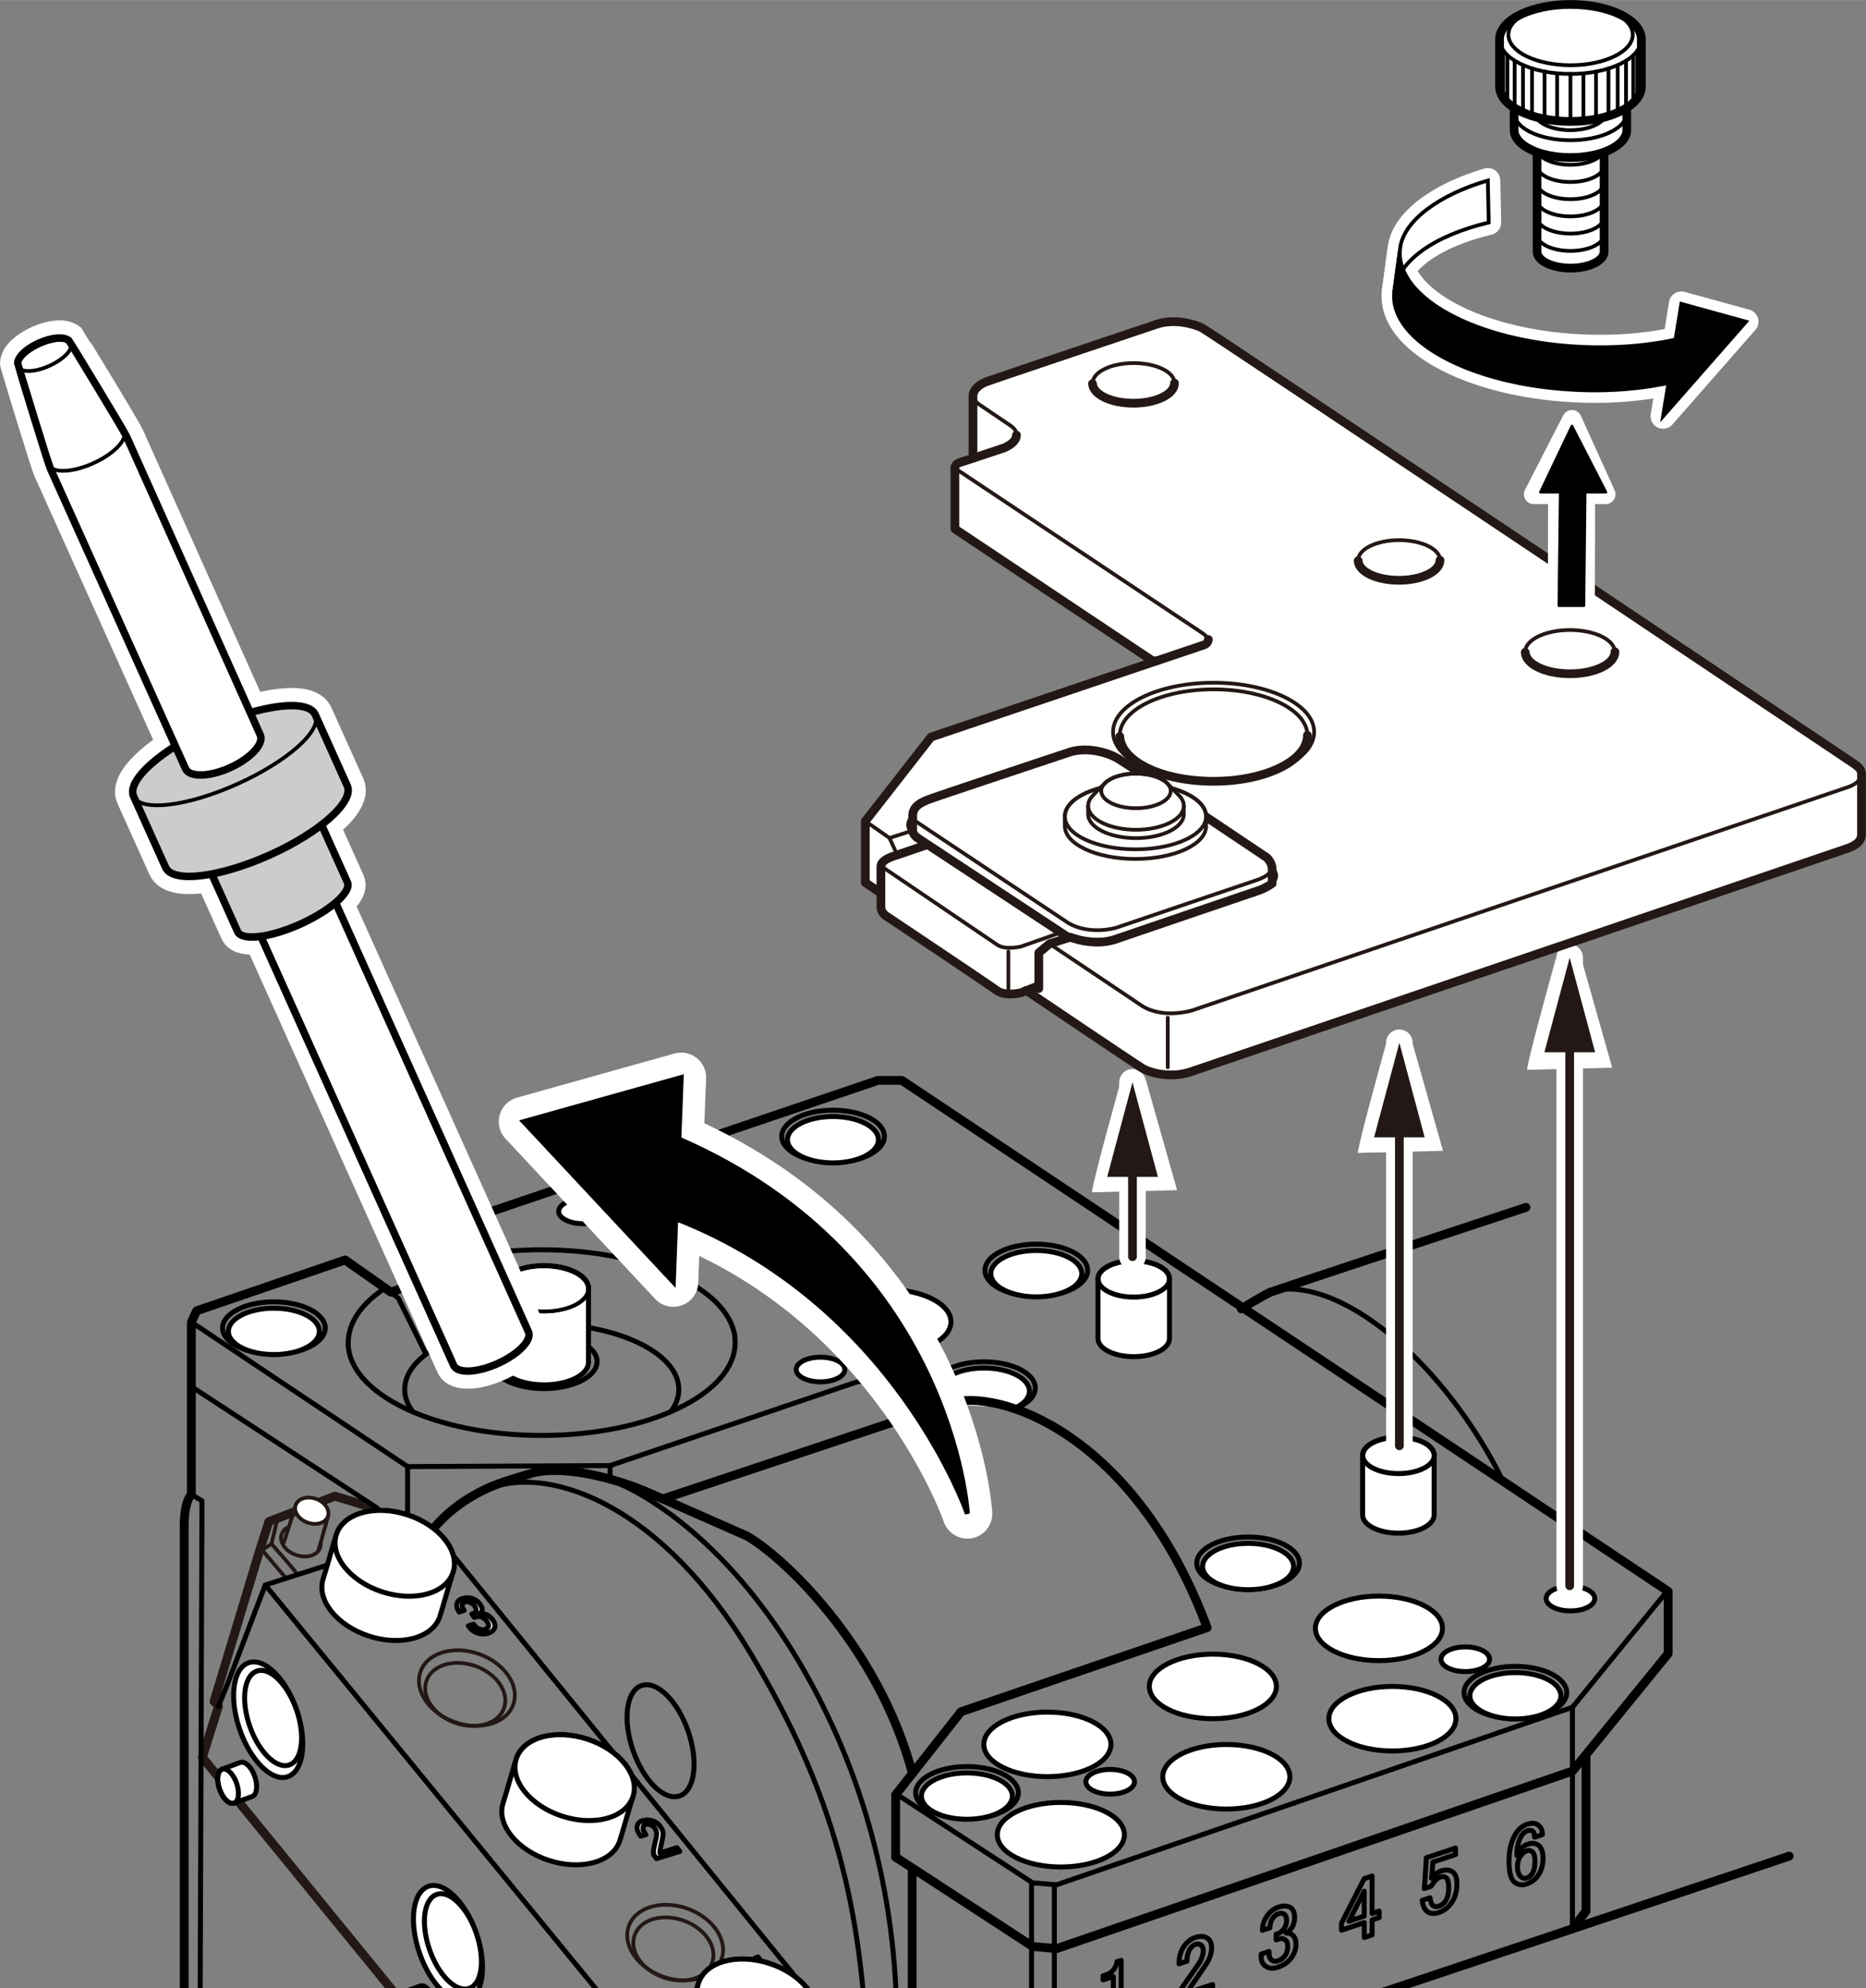 <?xml version="1.0" encoding="UTF-8"?><svg xmlns="http://www.w3.org/2000/svg" width="52.83mm" height="56.28mm" xmlns:xlink="http://www.w3.org/1999/xlink" viewBox="0 0 149.76 159.53"><rect x="0" y="0" width="149.76" height="159.53" fill="#808080" stroke="none"/><defs><clipPath id="clippath"><rect x="11.43" y="82.79" width="132.84" height="76.74" style="fill:none;"/></clipPath></defs><g id="_レイヤー_1"><g style="clip-path:url(#clippath);"><ellipse cx="37.34" cy="135.97" rx="2.42" ry="3.3" transform="translate(-103.31 125.97) rotate(-70.58)" style="fill:none; stroke:#231815; stroke-linecap:round; stroke-linejoin:round; stroke-width:.3px;"/><ellipse cx="37.47" cy="135.46" rx="2.9" ry="3.95" transform="translate(-102.74 125.75) rotate(-70.58)" style="fill:none; stroke:#231815; stroke-linecap:round; stroke-linejoin:round; stroke-width:.3px;"/><path d="M25.75,123.89c0,.1-.02.2-.05.29-.22.63-1.09.89-1.95.59s-1.37-1.05-1.14-1.68c.08-.22.24-.4.45-.52" style="fill:none; stroke:#231815; stroke-linecap:round; stroke-linejoin:round; stroke-width:.3px;"/><line x1="26.33" y1="121.69" x2="25.56" y2="124.38" style="fill:none; stroke:#231815; stroke-linecap:round; stroke-linejoin:round; stroke-width:.3px;"/><line x1="23.74" y1="120.78" x2="22.78" y2="123.78" style="fill:none; stroke:#231815; stroke-linecap:round; stroke-linejoin:round; stroke-width:.3px;"/><path d="M23.84,126.31c-.1-.23-2.05-2.43-2.05-2.43l.43-1.82,1.12-.43" style="fill:none; stroke:#231815; stroke-linecap:round; stroke-linejoin:round; stroke-width:.3px;"/><polyline points="21.8 123.88 21.03 124.37 22.93 126.6" style="fill:none; stroke:#231815; stroke-linecap:round; stroke-linejoin:round; stroke-width:.3px;"/><polyline points="29.68 120.91 26.88 120.05 21.58 122.09 20.82 124.47 17.18 136.52 17.46 136.8 17.53 136.92 16.24 141.01 50.85 183.43 51.79 184.12 54.59 182.59 56.2 184.43 59.06 185.12 64.45 182.97 65.14 180.84" style="fill:none; stroke:#231815; stroke-linecap:round; stroke-linejoin:round; stroke-width:.71px;"/><ellipse cx="54.05" cy="156.4" rx="2.42" ry="3.3" transform="translate(-111.43 155.36) rotate(-70.58)" style="fill:none; stroke:#231815; stroke-linecap:round; stroke-linejoin:round; stroke-width:.3px;"/><ellipse cx="54.18" cy="155.89" rx="2.9" ry="3.95" transform="translate(-110.85 155.14) rotate(-70.58)" style="fill:none; stroke:#231815; stroke-linecap:round; stroke-linejoin:round; stroke-width:.3px;"/><path d="M90.24,147.22c0,1.43-2.28,2.59-5.1,2.59s-5.1-1.16-5.1-2.59,2.28-2.59,5.1-2.59,5.1,1.16,5.1,2.59Z" style="fill:#fff; stroke:#000; stroke-linecap:round; stroke-linejoin:round; stroke-width:.4px;"/><path d="M47.92,109.25c0,1.2-1.91,2.17-4.26,2.17s-4.26-.97-4.26-2.17,1.91-2.17,4.26-2.17,4.26.97,4.26,2.17Z" style="fill:none; stroke:#000; stroke-linecap:round; stroke-linejoin:round; stroke-width:.4px;"/><path d="M33.13,113.28c-.42-.56-.65-1.16-.65-1.79,0-2.92,4.93-5.28,11-5.28s11,2.36,11,5.28c0,.62-.22,1.22-.64,1.77" style="fill:none; stroke:#000; stroke-linecap:round; stroke-linejoin:round; stroke-width:.4px;"/><polyline points="29.48 124.56 21.29 127.18 18.2 135.27 17.53 136.92" style="fill:none; stroke:#000; stroke-linecap:round; stroke-linejoin:round; stroke-width:.4px;"/><path d="M38.24,155.14c.87,2.52.55,4.92-.71,5.36s-2.99-1.26-3.86-3.78c-.87-2.52-.55-4.92.71-5.36,1.26-.44,2.99,1.26,3.86,3.78Z" style="fill:#fff; stroke:#000; stroke-linecap:round; stroke-linejoin:round; stroke-width:.4px;"/><path d="M38.23,155.14c.72,2.08.46,4.06-.58,4.41-1.04.36-2.46-1.04-3.18-3.12-.72-2.08-.46-4.06.58-4.42,1.04-.36,2.46,1.04,3.18,3.12Z" style="fill:#fff; stroke:#000; stroke-linecap:round; stroke-linejoin:round; stroke-width:.4px;"/><path d="M55.23,138.92c.84,2.45.54,4.77-.69,5.19s-2.9-1.22-3.74-3.67c-.84-2.45-.54-4.77.69-5.19,1.22-.42,2.9,1.22,3.74,3.67Z" style="fill:none; stroke:#000; stroke-linecap:round; stroke-linejoin:round; stroke-width:.4px;"/><path d="M23.81,137.2c.87,2.52.55,4.92-.71,5.36-1.26.44-2.99-1.26-3.86-3.78-.87-2.52-.55-4.92.71-5.36,1.26-.44,2.99,1.26,3.86,3.78Z" style="fill:#fff; stroke:#000; stroke-linecap:round; stroke-linejoin:round; stroke-width:.4px;"/><path d="M23.8,137.2c.72,2.08.46,4.06-.58,4.42s-2.46-1.04-3.18-3.12c-.72-2.08-.46-4.06.58-4.41,1.04-.36,2.46,1.04,3.18,3.12Z" style="fill:#fff; stroke:#000; stroke-linecap:round; stroke-linejoin:round; stroke-width:.4px;"/><path d="M53.02,120.2c2.5,1.1,6.9,3.04,6.9,3.04,2.81,1.56,10.56,8.75,13.31,19.06" style="fill:none; stroke:#000; stroke-linecap:round; stroke-linejoin:round; stroke-width:.71px;"/><path d="M34.42,123.12c1.94-2.62,4.75-3.81,6.12-4.25,1.37-.44,2.25-.69,2.25-.69,2.87-.69,7.19.69,9.19,1.56.28.12.64.28,1.04.46" style="fill:none; stroke:#000; stroke-linecap:round; stroke-linejoin:round; stroke-width:.71px;"/><path d="M36.17,124.56l32.44,39.94,1,.31c-.5-11.44-2.44-20.62-9.44-32.25-7-11.62-15.75-14.94-20.75-13.19" style="fill:none; stroke:#000; stroke-linecap:round; stroke-linejoin:round; stroke-width:.4px;"/><polyline points="21.29 127.18 56.04 169.62 69.6 164.81" style="fill:none; stroke:#000; stroke-linecap:round; stroke-linejoin:round; stroke-width:.4px;"/><path d="M36.86,129.35c-.18-.24-.24-.48-.18-.69.06-.19.2-.32.43-.39.27-.08.53-.08.8,0,.24.08.44.23.6.44.16.21.22.39.17.54-.03.1-.09.17-.18.21.15,0,.29.01.43.06.24.08.44.23.6.44.17.23.23.45.17.65-.06.2-.24.35-.55.45-.26.08-.53.07-.81-.02-.28-.1-.5-.24-.65-.45l-.1-.13.42-.13.08.11c.1.14.25.24.43.3.14.05.27.05.39.01.16-.05.25-.13.29-.25.03-.12-.02-.26-.15-.44-.11-.15-.25-.25-.41-.31-.16-.05-.3-.06-.42-.02l-.15.05-.2-.27.11-.03c.11-.03.18-.11.22-.23.03-.12,0-.25-.13-.41-.1-.14-.24-.23-.4-.29-.12-.04-.24-.04-.36,0-.11.03-.18.1-.21.2-.03.12.01.27.15.47l-.4.13Z" style="fill:#fff; stroke:#000; stroke-linecap:round; stroke-linejoin:round; stroke-width:.4px;"/><path d="M51.42,147.32c-.25-.33-.34-.61-.27-.84.06-.19.19-.32.41-.38.27-.08.53-.08.8,0,.26.09.47.23.62.44.19.26.27.51.23.76-.04.23-.08.47-.14.69-.03.13-.05.25-.08.38-.02.11-.03.22-.03.32l1.37-.43.23.3-1.87.58-.2-.27c-.06-.11-.06-.3-.02-.54.09-.38.16-.7.21-.95.06-.26.02-.49-.14-.7-.1-.13-.22-.22-.39-.27-.12-.04-.24-.04-.35,0-.1.03-.16.09-.18.18-.05.16.03.37.22.62l-.42.13Z" style="fill:#fff; stroke:#000; stroke-linecap:round; stroke-linejoin:round; stroke-width:.4px;"/><path d="M60.62,157.1l.22-.07,2.06,2.76-.42.13-1.59-2.12-.55.17-.14-.19.17-.05c.17-.05.27-.14.31-.25.04-.13.02-.26-.06-.38Z" style="fill:#fff; stroke:#000; stroke-linecap:round; stroke-linejoin:round; stroke-width:.4px;"/><path d="M20.45,142.55c-.26-.76-.78-1.26-1.16-1.13-.23.08-1.22.46-1.46.54-.38.13-.47.85-.21,1.6.26.76.78,1.26,1.16,1.13.23-.08,1.22-.46,1.46-.54.38-.13.47-.85.21-1.6Z" style="fill:#fff; stroke:#000; stroke-linecap:round; stroke-linejoin:round; stroke-width:.4px;"/><path d="M18.99,143.09c.26.76.17,1.47-.21,1.6-.38.13-.9-.38-1.16-1.13-.26-.76-.17-1.47.21-1.6.38-.13.9.38,1.16,1.13Z" style="fill:none; stroke:#000; stroke-linecap:round; stroke-linejoin:round; stroke-width:.4px;"/><path d="M34.88,160.49c-.26-.76-.78-1.26-1.16-1.13-.23.08-1.22.46-1.46.54-.38.13-.47.85-.21,1.6.26.76.78,1.26,1.16,1.13.23-.08,1.22-.46,1.46-.54.38-.13.47-.85.21-1.6Z" style="fill:#fff; stroke:#000; stroke-linecap:round; stroke-linejoin:round; stroke-width:.4px;"/><path d="M32.69,121.54c-2.58-.84-5.13-.14-5.69,1.57-.22.68-.85,2.92-1.06,3.56-.56,1.71,1.09,3.77,3.67,4.61s5.13.14,5.69-1.57c.22-.68.85-2.92,1.06-3.56.56-1.71-1.09-3.77-3.67-4.61Z" style="fill:#fff; stroke:#000; stroke-linecap:round; stroke-linejoin:round; stroke-width:.4px;"/><path d="M36.36,126.16c-.56,1.71-3.1,2.41-5.69,1.57-2.58-.84-4.23-2.91-3.67-4.61.56-1.71,3.1-2.41,5.69-1.57,2.58.84,4.23,2.91,3.67,4.61Z" style="fill:#fff; stroke:#000; stroke-linecap:round; stroke-linejoin:round; stroke-width:.4px;"/><path d="M47.13,139.54c-2.58-.84-5.13-.14-5.69,1.57-.22.68-.85,2.92-1.06,3.56-.56,1.71,1.09,3.77,3.67,4.61,2.58.84,5.13.14,5.69-1.57.22-.68.85-2.92,1.06-3.56.56-1.71-1.09-3.77-3.67-4.61Z" style="fill:#fff; stroke:#000; stroke-linecap:round; stroke-linejoin:round; stroke-width:.4px;"/><path d="M50.8,144.16c-.56,1.71-3.1,2.41-5.69,1.57-2.58-.84-4.23-2.91-3.67-4.61.56-1.71,3.1-2.41,5.69-1.57,2.58.84,4.23,2.91,3.67,4.61Z" style="fill:#fff; stroke:#000; stroke-linecap:round; stroke-linejoin:round; stroke-width:.4px;"/><path d="M61.75,157.54c-2.58-.84-5.13-.14-5.69,1.57-.22.68-.85,2.92-1.06,3.56-.56,1.71,1.09,3.77,3.67,4.61,2.58.84,5.13.14,5.69-1.57.22-.68.85-2.92,1.06-3.56.56-1.71-1.09-3.77-3.67-4.61Z" style="fill:#fff; stroke:#000; stroke-linecap:round; stroke-linejoin:round; stroke-width:.4px;"/><path d="M65.42,162.16c-.56,1.71-3.1,2.41-5.69,1.57-2.58-.84-4.23-2.91-3.67-4.61.56-1.71,3.1-2.41,5.69-1.57,2.58.84,4.23,2.91,3.67,4.61Z" style="fill:#fff; stroke:#000; stroke-linecap:round; stroke-linejoin:round; stroke-width:.4px;"/><polyline points="71.87 143.91 82.87 151.08 84.79 151.24 126.2 136.99 133.87 127.58" style="fill:none; stroke:#000; stroke-linecap:round; stroke-linejoin:round; stroke-width:.4px;"/><polyline points="15.38 119.93 16.21 120.43 16.04 166.76" style="fill:none; stroke:#000; stroke-linecap:round; stroke-linejoin:round; stroke-width:.4px;"/><line x1="15.38" y1="111.27" x2="30.29" y2="121.02" style="fill:none; stroke:#000; stroke-linecap:round; stroke-linejoin:round; stroke-width:.4px;"/><path d="M15.38,106.1l17.33,11.58,16.25-.08,19.42-6.58c1.92-.67,3.42-.08,4,.17.58.25,2.75,1.67,2.75,1.67" style="fill:none; stroke:#000; stroke-linecap:round; stroke-linejoin:round; stroke-width:.4px;"/><line x1="32.71" y1="117.68" x2="32.71" y2="121.54" style="fill:none; stroke:#000; stroke-linecap:round; stroke-linejoin:round; stroke-width:.4px;"/><line x1="48.96" y1="117.6" x2="48.96" y2="118.6" style="fill:none; stroke:#000; stroke-linecap:round; stroke-linejoin:round; stroke-width:.4px;"/><path d="M27.95,107.73c0-1.66,1.13-3.19,3.04-4.43" style="fill:none; stroke:#000; stroke-linecap:round; stroke-linejoin:round; stroke-width:.4px;"/><path d="M58.96,107.19c.03.18.04.36.04.54,0,4.11-6.95,7.45-15.53,7.45s-15.53-3.34-15.53-7.45" style="fill:none; stroke:#000; stroke-linecap:round; stroke-linejoin:round; stroke-width:.4px;"/><path d="M35.79,98.43l3.25,2.16c1.41-.2,2.9-.31,4.44-.31,8.2,0,14.91,3.05,15.49,6.91" style="fill:none; stroke:#000; stroke-linecap:round; stroke-linejoin:round; stroke-width:.4px;"/><polyline points="39.04 100.59 38.79 101.81 40.04 104.31" style="fill:none; stroke:#000; stroke-linecap:round; stroke-linejoin:round; stroke-width:.4px;"/><line x1="38.79" y1="101.81" x2="35.29" y2="99.5" style="fill:none; stroke:#000; stroke-linecap:round; stroke-linejoin:round; stroke-width:.4px;"/><line x1="35.12" y1="102.35" x2="39.98" y2="105.62" style="fill:none; stroke:#000; stroke-linecap:round; stroke-linejoin:round; stroke-width:.4px;"/><path d="M47.23,103.37c0-1-1.59-1.81-3.56-1.81s-3.56.81-3.56,1.81v5.94c0,1,1.59,1.81,3.56,1.81s3.56-.81,3.56-1.81v-5.94Z" style="fill:#fff; stroke:#000; stroke-linecap:round; stroke-linejoin:round; stroke-width:.4px;"/><path d="M47.23,103.37c0,1-1.59,1.81-3.56,1.81s-3.56-.81-3.56-1.81,1.59-1.81,3.56-1.81,3.56.81,3.56,1.81Z" style="fill:none; stroke:#000; stroke-linecap:round; stroke-linejoin:round; stroke-width:.4px;"/><path d="M93.86,102.62c0-.81-1.28-1.46-2.87-1.46s-2.87.65-2.87,1.46v4.78c0,.81,1.28,1.46,2.87,1.46s2.87-.65,2.87-1.46v-4.78Z" style="fill:#fff; stroke:#000; stroke-linecap:round; stroke-linejoin:round; stroke-width:.4px;"/><ellipse cx="90.99" cy="102.62" rx="2.87" ry="1.46" style="fill:none; stroke:#000; stroke-linecap:round; stroke-linejoin:round; stroke-width:.4px;"/><path d="M115.1,116.78c0-.81-1.28-1.46-2.87-1.46s-2.87.65-2.87,1.46v4.78c0,.81,1.28,1.46,2.87,1.46s2.87-.65,2.87-1.46v-4.78Z" style="fill:#fff; stroke:#000; stroke-linecap:round; stroke-linejoin:round; stroke-width:.4px;"/><ellipse cx="112.24" cy="116.78" rx="2.87" ry="1.46" style="fill:none; stroke:#000; stroke-linecap:round; stroke-linejoin:round; stroke-width:.4px;"/><path d="M26.1,106.56c0,1.16-1.85,2.1-4.12,2.1s-4.12-.94-4.12-2.1,1.85-2.1,4.12-2.1,4.12.94,4.12,2.1Z" style="fill:none; stroke:#000; stroke-linecap:round; stroke-linejoin:round; stroke-width:.4px;"/><path d="M25.63,106.83c0,1.03-1.64,1.86-3.65,1.86s-3.65-.83-3.65-1.86,1.64-1.86,3.65-1.86,3.65.83,3.65,1.86Z" style="fill:#fff; stroke:#000; stroke-linecap:round; stroke-linejoin:round; stroke-width:.4px;"/><path d="M70.98,91.18c0,1.16-1.85,2.1-4.12,2.1s-4.12-.94-4.12-2.1,1.85-2.1,4.12-2.1,4.12.94,4.12,2.1Z" style="fill:none; stroke:#000; stroke-linecap:round; stroke-linejoin:round; stroke-width:.4px;"/><ellipse cx="66.85" cy="91.45" rx="3.65" ry="1.86" style="fill:#fff; stroke:#000; stroke-linecap:round; stroke-linejoin:round; stroke-width:.4px;"/><path d="M81.73,143.85c0,1.16-1.85,2.1-4.12,2.1s-4.12-.94-4.12-2.1,1.85-2.1,4.12-2.1,4.12.94,4.12,2.1Z" style="fill:none; stroke:#000; stroke-linecap:round; stroke-linejoin:round; stroke-width:.4px;"/><path d="M81.25,144.12c0,1.03-1.64,1.86-3.65,1.86s-3.65-.83-3.65-1.86,1.64-1.86,3.65-1.86,3.65.83,3.65,1.86Z" style="fill:#fff; stroke:#000; stroke-linecap:round; stroke-linejoin:round; stroke-width:.4px;"/><path d="M125.74,135.81c0,1.16-1.85,2.1-4.12,2.1s-4.12-.94-4.12-2.1,1.85-2.1,4.12-2.1,4.12.94,4.12,2.1Z" style="fill:none; stroke:#000; stroke-linecap:round; stroke-linejoin:round; stroke-width:.4px;"/><path d="M125.27,136.07c0,1.03-1.64,1.86-3.65,1.86s-3.65-.83-3.65-1.86,1.64-1.86,3.65-1.86,3.65.83,3.65,1.86Z" style="fill:#fff; stroke:#000; stroke-linecap:round; stroke-linejoin:round; stroke-width:.4px;"/><path d="M87.29,101.93c0,1.16-1.85,2.1-4.12,2.1s-4.12-.94-4.12-2.1,1.85-2.1,4.12-2.1,4.12.94,4.12,2.1Z" style="fill:none; stroke:#000; stroke-linecap:round; stroke-linejoin:round; stroke-width:.4px;"/><path d="M76.32,106.06c0,1.43-2.28,2.59-5.1,2.59s-5.1-1.16-5.1-2.59,2.28-2.59,5.1-2.59,5.1,1.16,5.1,2.59Z" style="fill:#fff; stroke:#000; stroke-linecap:round; stroke-linejoin:round; stroke-width:.4px;"/><path d="M86.82,102.2c0,1.03-1.64,1.86-3.65,1.86s-3.65-.83-3.65-1.86,1.64-1.86,3.65-1.86,3.65.83,3.65,1.86Z" style="fill:#fff; stroke:#000; stroke-linecap:round; stroke-linejoin:round; stroke-width:.4px;"/><path d="M104.29,125.43c0,1.16-1.85,2.1-4.12,2.1s-4.12-.94-4.12-2.1,1.85-2.1,4.12-2.1,4.12.94,4.12,2.1Z" style="fill:none; stroke:#000; stroke-linecap:round; stroke-linejoin:round; stroke-width:.4px;"/><path d="M103.82,125.7c0,1.03-1.64,1.86-3.65,1.86s-3.65-.83-3.65-1.86,1.64-1.86,3.65-1.86,3.65.83,3.65,1.86Z" style="fill:#fff; stroke:#000; stroke-linecap:round; stroke-linejoin:round; stroke-width:.4px;"/><path d="M75.75,112.68c-.56-.36-.9-.81-.9-1.31,0-1.16,1.85-2.1,4.12-2.1s4.12.94,4.12,2.1c0,.66-.61,1.26-1.56,1.64" style="fill:none; stroke:#000; stroke-linecap:round; stroke-linejoin:round; stroke-width:.4px;"/><path d="M76,112.71c-.43-.3-.68-.68-.68-1.08,0-1.03,1.64-1.86,3.65-1.86s3.65.83,3.65,1.86c0,.51-.41.98-1.07,1.31" style="fill:#fff; stroke:#000; stroke-linecap:round; stroke-linejoin:round; stroke-width:.4px;"/><ellipse cx="46.79" cy="97.2" rx="1.95" ry=".99" style="fill:#fff; stroke:#000; stroke-linecap:round; stroke-linejoin:round; stroke-width:.4px;"/><path d="M67.8,109.89c0,.55-.87.99-1.95.99s-1.95-.44-1.95-.99.87-.99,1.95-.99,1.95.44,1.95.99Z" style="fill:#fff; stroke:#000; stroke-linecap:round; stroke-linejoin:round; stroke-width:.4px;"/><path d="M119.55,133.14c0,.55-.87.99-1.95.99s-1.95-.44-1.95-.99.87-.99,1.95-.99,1.95.44,1.95.99Z" style="fill:#fff; stroke:#000; stroke-linecap:round; stroke-linejoin:round; stroke-width:.4px;"/><path d="M91.05,142.97c0,.55-.87.99-1.95.99s-1.95-.44-1.95-.99.87-.99,1.95-.99,1.95.44,1.95.99Z" style="fill:#fff; stroke:#000; stroke-linecap:round; stroke-linejoin:round; stroke-width:.4px;"/><path d="M127.99,128.27c0,.55-.87.99-1.95.99s-1.95-.44-1.95-.99.87-.99,1.95-.99,1.95.44,1.95.99Z" style="fill:#fff; stroke:#000; stroke-linecap:round; stroke-linejoin:round; stroke-width:.4px;"/><polyline points="31.37 103.68 31.98 104.18 34.17 108.62" style="fill:none; stroke:#000; stroke-linecap:round; stroke-linejoin:round; stroke-width:.4px;"/><path d="M89.16,139.97c0,1.43-2.28,2.59-5.1,2.59s-5.1-1.16-5.1-2.59,2.28-2.59,5.1-2.59,5.1,1.16,5.1,2.59Z" style="fill:#fff; stroke:#000; stroke-linecap:round; stroke-linejoin:round; stroke-width:.4px;"/><path d="M102.44,135.32c0,1.43-2.28,2.59-5.1,2.59s-5.1-1.16-5.1-2.59,2.28-2.59,5.1-2.59,5.1,1.16,5.1,2.59Z" style="fill:#fff; stroke:#000; stroke-linecap:round; stroke-linejoin:round; stroke-width:.4px;"/><path d="M115.77,130.66c0,1.43-2.28,2.59-5.1,2.59s-5.1-1.16-5.1-2.59,2.28-2.59,5.1-2.59,5.1,1.16,5.1,2.59Z" style="fill:#fff; stroke:#000; stroke-linecap:round; stroke-linejoin:round; stroke-width:.4px;"/><path d="M103.52,142.57c0,1.43-2.28,2.59-5.1,2.59s-5.1-1.16-5.1-2.59,2.28-2.59,5.1-2.59,5.1,1.16,5.1,2.59Z" style="fill:#fff; stroke:#000; stroke-linecap:round; stroke-linejoin:round; stroke-width:.4px;"/><path d="M116.85,137.91c0,1.43-2.28,2.59-5.1,2.59s-5.1-1.16-5.1-2.59,2.28-2.59,5.1-2.59,5.1,1.16,5.1,2.59Z" style="fill:#fff; stroke:#000; stroke-linecap:round; stroke-linejoin:round; stroke-width:.4px;"/><path d="M99.62,105.02s1.75-1.08,2.33-1.33c.26-.11,9.89-3.3,20.52-6.81" style="fill:none; stroke:#000; stroke-linecap:round; stroke-linejoin:round; stroke-width:.71px;"/><path d="M101.95,103.68s3.42-1.58,9.5,3.33c6.08,4.92,9.25,12,9.25,12" style="fill:none; stroke:#000; stroke-linecap:round; stroke-linejoin:round; stroke-width:.4px;"/><polyline points="127.29 140.85 127.29 153.35 126.2 154.77 84.62 168.68 82.79 168.6 73.21 162.26 73.21 150.02" style="fill:none; stroke:#000; stroke-linecap:round; stroke-linejoin:round; stroke-width:.71px;"/><line x1="126.2" y1="142.1" x2="126.2" y2="136.99" style="fill:none; stroke:#000; stroke-linecap:round; stroke-linejoin:round; stroke-width:.4px;"/><line x1="126.2" y1="154.77" x2="143.59" y2="148.94" style="fill:none; stroke:#000; stroke-linecap:round; stroke-linejoin:round; stroke-width:.71px;"/><line x1="126.2" y1="142.06" x2="126.2" y2="154.77" style="fill:none; stroke:#000; stroke-linecap:round; stroke-linejoin:round; stroke-width:.4px;"/><line x1="82.79" y1="168.6" x2="82.79" y2="151.08" style="fill:none; stroke:#000; stroke-linecap:round; stroke-linejoin:round; stroke-width:.4px;"/><line x1="84.62" y1="168.68" x2="84.62" y2="151.31" style="fill:none; stroke:#000; stroke-linecap:round; stroke-linejoin:round; stroke-width:.4px;"/><path d="M49.21,118.85s10,3.42,17.42,19.25c7.42,15.83,6.17,33.33,1.83,40.25" style="fill:none; stroke:#000; stroke-linecap:round; stroke-linejoin:round; stroke-width:.4px;"/><path d="M94.63,157.54c0-.56.15-1.04.44-1.43.24-.32.52-.53.85-.64.4-.13.72-.12.96.04.24.16.36.41.36.76,0,.44-.14.87-.41,1.29-.26.4-.52.78-.79,1.17-.15.21-.29.43-.44.64-.13.19-.24.37-.33.55l2.05-.68v.52l-2.79.93v-.46c.04-.19.19-.5.46-.92.46-.64.83-1.18,1.12-1.6.31-.43.46-.83.46-1.19,0-.22-.07-.38-.22-.47-.11-.07-.25-.08-.41-.03-.15.05-.27.15-.38.29-.2.27-.3.62-.3,1.06l-.63.21Z" style="fill:none; stroke:#000; stroke-linecap:round; stroke-linejoin:round; stroke-width:.4px;"/><path d="M101.32,154.86c0-.42.14-.81.41-1.18.24-.32.53-.53.88-.65.4-.13.72-.12.96.04.22.15.33.4.33.77s-.09.67-.27.91c-.13.17-.26.29-.41.36.18,0,.34.03.46.12.22.15.33.4.33.77,0,.4-.13.77-.38,1.11-.26.34-.61.59-1.07.74-.38.13-.7.11-.96-.06-.26-.17-.38-.43-.38-.77v-.22l.63-.21v.19c0,.24.08.41.25.52.13.09.28.1.46.04.24-.08.43-.22.57-.41.15-.19.22-.45.22-.76,0-.25-.07-.43-.22-.53-.15-.1-.31-.12-.49-.05l-.22.07v-.46l.16-.05c.16-.05.32-.18.46-.37.15-.19.22-.43.22-.7,0-.24-.07-.4-.22-.5-.11-.07-.26-.08-.44-.02-.16.05-.31.17-.44.34-.15.19-.23.46-.25.79l-.6.2Z" style="fill:none; stroke:#000; stroke-linecap:round; stroke-linejoin:round; stroke-width:.4px;"/><path d="M109.49,150.74l.63-.21v3.01l.57-.19v.52l-.57.19v1.2l-.63.21v-1.2l-1.83.61v-.55l1.83-3.59ZM109.49,151.75l-1.23,2.41,1.23-.41v-2Z" style="fill:none; stroke:#000; stroke-linecap:round; stroke-linejoin:round; stroke-width:.4px;"/><path d="M114.47,149.07l2.35-.78v.52l-1.83.61v.08c-.02.35-.05.7-.08,1.04-.02.06-.03.12-.03.17.24-.3.49-.49.77-.58.36-.12.66-.1.9.05.26.17.38.5.38.99,0,.62-.16,1.15-.49,1.59-.26.34-.57.57-.96.7-.36.12-.67.1-.9-.05-.24-.16-.38-.46-.44-.92l.63-.21c.04.33.13.55.27.65.11.07.25.08.41.03.22-.07.39-.19.52-.36.2-.27.3-.64.3-1.11s-.08-.74-.25-.85c-.11-.07-.24-.09-.38-.04-.22.07-.41.22-.57.44-.11.15-.18.25-.22.32l-.55.18c.02-.08.03-.15.03-.2l.14-2.15v-.11Z" style="fill:none; stroke:#000; stroke-linecap:round; stroke-linejoin:round; stroke-width:.4px;"/><path d="M121.76,146.98c.22-.29.49-.49.82-.6.35-.12.63-.1.85.05.24.16.36.42.36.78l-.63.21c0-.25-.05-.42-.16-.49-.11-.07-.25-.08-.41-.03-.16.05-.3.16-.41.3-.29.39-.44.95-.44,1.68.07-.15.16-.3.27-.45.16-.22.36-.37.6-.45.33-.11.6-.09.82.05.27.18.41.55.41,1.09s-.15,1.04-.44,1.43c-.22.29-.52.5-.9.63-.33.11-.63.07-.9-.11-.33-.22-.49-.79-.49-1.72,0-1,.22-1.8.66-2.38ZM122.09,148.84c-.2.27-.3.57-.3.92,0,.44.11.73.33.88.13.09.26.1.41.05.16-.05.3-.16.41-.3.16-.22.25-.56.25-1.04,0-.42-.08-.68-.25-.79-.13-.08-.26-.11-.38-.06-.18.06-.34.18-.46.35Z" style="fill:none; stroke:#000; stroke-linecap:round; stroke-linejoin:round; stroke-width:.4px;"/><path d="M89.65,157.41l.33-.11v4.73l-.63.21v-3.64l-.82.27v-.33l.25-.08c.26-.09.46-.22.6-.42.16-.22.25-.43.27-.64Z" style="fill:none; stroke:#000; stroke-linecap:round; stroke-linejoin:round; stroke-width:.4px;"/><path d="M53.21,120.27l23-7.67c3.83-1.25,14.83,2.33,20.67,18l-19.75,6.75-5.25,6.67v5l11,7.17,1.92.17,41.41-14.25,7.67-9.42v-5l-61.5-41h-1.92l-34.67,11.75-.67.83v3.08l-3.75,1.33-3.67-2.58-11.92,4.08-.42.92v13.83s-.58.42-.58,2.58v42c0,1.58,1.17,2,1.17,2v.75l17.5,11.58,12.68-.02" style="fill:none; stroke:#000; stroke-linecap:round; stroke-linejoin:round; stroke-width:.71px;"/><ellipse cx="43.59" cy="103.35" rx="3.57" ry="1.83" style="fill:#fff;"/><path d="M47.2,103.42c0,1-1.59,1.81-3.56,1.81s-3.56-.81-3.56-1.81,1.59-1.81,3.56-1.81,3.56.81,3.56,1.81Z" style="fill:none; stroke:#000; stroke-miterlimit:10; stroke-width:.3px;"/><path d="M40.07,103.94v-.53c0-1,1.59-1.81,3.56-1.81s3.56.81,3.56,1.81v.48" style="fill:none; stroke:#000; stroke-miterlimit:10; stroke-width:.3px;"/><rect x="11.83" y="83.7" width="138.61" height="103.35" style="fill:none;"/><ellipse cx="25.03" cy="121.23" rx="1.01" ry="1.37" transform="translate(-97.63 104.52) rotate(-70.58)" style="fill:#fff; stroke:#231815; stroke-linecap:round; stroke-linejoin:round; stroke-width:.3px;"/></g></g><g id="_レイヤー_3"><line x1="90.89" y1="100.84" x2="90.89" y2="86.84" style="fill:#fff; stroke:#fff; stroke-linecap:round; stroke-linejoin:round; stroke-width:2.13px;"/><line x1="112.31" y1="116.01" x2="112.31" y2="83.67" style="fill:#fff; stroke:#fff; stroke-linecap:round; stroke-linejoin:round; stroke-width:2.13px;"/><line x1="125.98" y1="127.24" x2="125.98" y2="76.84" style="fill:#fff; stroke:#fff; stroke-linecap:round; stroke-linejoin:round; stroke-width:2.13px;"/><path d="M87.64,95.67c0-.67,2.33-9,2.33-9h2l2.5,8.83-6.83.17Z" style="fill:#fff;"/><path d="M108.98,92.51c0-.67,2.33-9,2.33-9h2l2.5,8.83-6.83.17Z" style="fill:#fff;"/><path d="M122.56,85.84c0-.67,2.33-9,2.33-9h2l2.5,8.83-6.83.17Z" style="fill:#fff;"/><path d="M70.65,71.63l-1.2-.81v-4.93l5.27-6.75,18.12-6.12h-.34s-15.86-10.58-15.86-10.58v-4.79s-.11-.39.45-.56c.18-.05.59-.19,1.08-.35h-.08s0-4.5,0-4.98.5-.92,1.09-1.14c.59-.22,13.63-4.6,13.63-4.6,1.48-.5,3.07,0,3.65.28.59.28,52.38,35.01,52.38,35.01.53.39.56.53.56.92v4.74c0,.7-.84,1-1.14,1.11-.31.11-52.69,17.92-52.69,17.92-1.67.56-3.35.06-3.93-.31-.59-.36-9.28-6.22-9.28-6.22l-.36.17s-1.28.36-2.01-.17c-.72-.53-8.98-6.05-8.98-6.05,0,0-.31-.28-.31-.64v-3.23c0-.45.53-.72,1.31-.95l2.37-.81" style="fill:#fff; stroke:#231815; stroke-linecap:round; stroke-linejoin:round; stroke-width:.7px;"/><path d="M92.85,53.02l3.68-1.24c.45-.11.45-.47.45-.47" style="fill:none; stroke:#231815; stroke-linecap:round; stroke-linejoin:round; stroke-width:.7px;"/><path d="M78.17,36.74c1.04-.34,2.41-.8,2.41-.8.64-.28,1-.64,1-1.03" style="fill:none; stroke:#231815; stroke-linecap:round; stroke-linejoin:round; stroke-width:.7px;"/><path d="M78.1,31.77c0,.35.49.68.49.68l2.47,1.67c.59.38.54.71.46,1" style="fill:none; stroke:#231815; stroke-linecap:round; stroke-linejoin:round; stroke-width:.3px;"/><path d="M76.79,37.22s-.29.25.08.5,19.65,13.09,19.65,13.09c.42.29.5.54.29.88" style="fill:none; stroke:#231815; stroke-linecap:round; stroke-linejoin:round; stroke-width:.3px;"/><polyline points="69.46 65.89 71.39 67.24 72.02 68.62" style="fill:none; stroke:#231815; stroke-linecap:round; stroke-linejoin:round; stroke-width:.3px;"/><path d="M83.37,79.32v-2.87l.86-.72,1.67-.53s1.98.81,3.79.11c0,0,10.45-3.57,11.21-3.82s1.2-.61,1.2-.61v-1.14c0-.53-.42-.92-.42-.92,0,0-11.15-7.5-12.04-8-.89-.5-2.48-.89-3.79-.47,0,0-11.18,3.71-11.46,3.85-.28.14-1.14.42-1.14,1.25v1.2c0,.28.31.53.31.53l12.13,8" style="fill:none; stroke:#231815; stroke-linecap:round; stroke-linejoin:round; stroke-width:.7px;"/><line x1="82.36" y1="79.49" x2="83.26" y2="79.13" style="fill:none; stroke:#231815; stroke-linecap:round; stroke-linejoin:round; stroke-width:.7px;"/><line x1="71.39" y1="67.24" x2="73.25" y2="66.64" style="fill:none; stroke:#231815; stroke-linecap:round; stroke-linejoin:round; stroke-width:.3px;"/><path d="M73.25,65.44c-.56.56-.45,1.14.14,1.59" style="fill:none; stroke:#231815; stroke-linecap:round; stroke-linejoin:round; stroke-width:.3px;"/><path d="M73.25,65.16c0,.67.39.84.39.84l12.13,8.08c1.62.92,3.57.45,3.9.33s11.18-3.79,11.18-3.79c.92-.31,1.28-.7,1.28-1.17" style="fill:none; stroke:#231815; stroke-linecap:round; stroke-linejoin:round; stroke-width:.3px;"/><path d="M102.32,69.9c.33.59-.22.98-.22.98" style="fill:none; stroke:#231815; stroke-linecap:round; stroke-linejoin:round; stroke-width:.3px;"/><path d="M70.88,69.09c-.2.33.14.61.14.61l9,6.1c.67.47,1.95.14,1.95.14l3.09-1.09" style="fill:none; stroke:#231815; stroke-linecap:round; stroke-linejoin:round; stroke-width:.3px;"/><path d="M84.23,75.73l7.44,4.99c1.7,1.06,3.99.36,3.99.36l52.58-17.9s1.17-.33,1.17-1.12" style="fill:none; stroke:#231815; stroke-linecap:round; stroke-linejoin:round; stroke-width:.3px;"/><path d="M96.8,65.51c0-1.46-2.54-2.64-5.67-2.64s-5.67,1.18-5.67,2.64v.77c0,1.46,2.54,2.64,5.67,2.64s5.67-1.18,5.67-2.64v-.77Z" style="fill:#fff; stroke:#231815; stroke-linecap:round; stroke-linejoin:round; stroke-width:.3px;"/><path d="M96.8,65.51c0,1.46-2.54,2.64-5.67,2.64s-5.67-1.18-5.67-2.64,2.54-2.64,5.67-2.64,5.67,1.18,5.67,2.64Z" style="fill:none; stroke:#231815; stroke-linecap:round; stroke-linejoin:round; stroke-width:.3px;"/><path d="M93.68,62.85c-.45-.46-1.4-.78-2.51-.78s-2.03.31-2.49.77c-.15.15-.92.91-1.11,1.15-.16.21-.24.43-.24.67v.67c0,1.06,1.72,1.92,3.84,1.92s3.84-.86,3.84-1.92v-.67c0-.33-.16-.63-.45-.9-.17-.16-.74-.76-.88-.91Z" style="fill:#fff; stroke:#231815; stroke-linecap:round; stroke-linejoin:round; stroke-width:.3px;"/><path d="M93.96,63.46c0,.77-1.25,1.39-2.79,1.39s-2.79-.62-2.79-1.39,1.25-1.39,2.79-1.39,2.79.62,2.79,1.39Z" style="fill:none; stroke:#231815; stroke-linecap:round; stroke-linejoin:round; stroke-width:.3px;"/><path d="M95.01,64.66c0,1.06-1.72,1.92-3.84,1.92s-3.84-.86-3.84-1.92" style="fill:none; stroke:#231815; stroke-linecap:round; stroke-linejoin:round; stroke-width:.3px;"/><line x1="80.93" y1="76.35" x2="80.93" y2="79.36" style="fill:none; stroke:#231815; stroke-linecap:round; stroke-linejoin:round; stroke-width:.3px;"/><line x1="93.72" y1="81.66" x2="93.72" y2="85.64" style="fill:none; stroke:#231815; stroke-linecap:round; stroke-linejoin:round; stroke-width:.3px;"/><path d="M105.47,58.73c0,2.18-3.61,3.95-8.07,3.95s-8.07-1.77-8.07-3.95,3.61-3.95,8.07-3.95,8.07,1.77,8.07,3.95Z" style="fill:none; stroke:#231815; stroke-linecap:round; stroke-linejoin:round; stroke-width:.3px;"/><path d="M89.87,59.09s0-.06,0-.09c0-2.04,3.37-3.69,7.53-3.69s7.53,1.65,7.53,3.69" style="fill:none; stroke:#231815; stroke-linecap:round; stroke-linejoin:round; stroke-width:.3px;"/><path d="M104.93,59c0,2.04-3.37,3.69-7.53,3.69s-7.43-1.6-7.53-3.6" style="fill:none; stroke:#231815; stroke-linecap:round; stroke-linejoin:round; stroke-width:.7px;"/><path d="M109,44.99s0-.03,0-.04c0-.89,1.47-1.61,3.29-1.61s3.29.72,3.29,1.61" style="fill:none; stroke:#231815; stroke-linecap:round; stroke-linejoin:round; stroke-width:.3px;"/><path d="M115.57,44.95c0,.89-1.47,1.61-3.29,1.61s-3.24-.7-3.28-1.57" style="fill:none; stroke:#231815; stroke-linecap:round; stroke-linejoin:round; stroke-width:.7px;"/><path d="M122.4,52.35s0-.03,0-.04c0-.97,1.61-1.76,3.6-1.76s3.6.79,3.6,1.76" style="fill:none; stroke:#231815; stroke-linecap:round; stroke-linejoin:round; stroke-width:.3px;"/><path d="M129.61,52.3c0,.97-1.61,1.76-3.6,1.76s-3.56-.77-3.6-1.72" style="fill:none; stroke:#231815; stroke-linecap:round; stroke-linejoin:round; stroke-width:.7px;"/><path d="M87.69,30.78s0-.03,0-.04c0-.89,1.47-1.61,3.29-1.61s3.29.72,3.29,1.61" style="fill:none; stroke:#231815; stroke-linecap:round; stroke-linejoin:round; stroke-width:.3px;"/><path d="M94.26,30.74c0,.89-1.47,1.61-3.29,1.61s-3.24-.7-3.29-1.57" style="fill:none; stroke:#231815; stroke-linecap:round; stroke-linejoin:round; stroke-width:.7px;"/><line x1="90.89" y1="100.84" x2="90.89" y2="93.04" style="fill:none; stroke:#231815; stroke-linecap:round; stroke-linejoin:round; stroke-width:.7px;"/><polygon points="92.93 94.43 90.89 86.84 88.86 94.43 92.93 94.43" style="fill:#231815;"/><line x1="112.31" y1="116.01" x2="112.31" y2="89.88" style="fill:none; stroke:#231815; stroke-linecap:round; stroke-linejoin:round; stroke-width:.7px;"/><polygon points="114.34 91.26 112.31 83.67 110.28 91.26 114.34 91.26" style="fill:#231815;"/><line x1="125.98" y1="127.24" x2="125.98" y2="83.04" style="fill:none; stroke:#231815; stroke-linecap:round; stroke-linejoin:round; stroke-width:.7px;"/><polygon points="128.02 84.43 125.98 76.84 123.95 84.43 128.02 84.43" style="fill:#231815;"/><path d="M128.74,10.33c0-.73-1.21-1.32-2.69-1.32s-2.69.59-2.69,1.32v9.86c0,.73,1.21,1.32,2.69,1.32s2.69-.59,2.69-1.32v-9.86Z" style="fill:#fff; stroke:#000; stroke-linecap:round; stroke-linejoin:round; stroke-width:.7px;"/><path d="M123.35,18.81c0,.73,1.21,1.32,2.69,1.32s2.69-.59,2.69-1.32" style="fill:none; stroke:#000; stroke-linecap:round; stroke-linejoin:round; stroke-width:.3px;"/><path d="M123.35,17.42c0,.73,1.21,1.32,2.69,1.32s2.69-.59,2.69-1.32" style="fill:none; stroke:#000; stroke-linecap:round; stroke-linejoin:round; stroke-width:.3px;"/><path d="M123.35,16.04c0,.73,1.21,1.32,2.69,1.32s2.69-.59,2.69-1.32" style="fill:none; stroke:#000; stroke-linecap:round; stroke-linejoin:round; stroke-width:.3px;"/><path d="M123.35,14.66c0,.73,1.21,1.32,2.69,1.32s2.69-.59,2.69-1.32" style="fill:none; stroke:#000; stroke-linecap:round; stroke-linejoin:round; stroke-width:.3px;"/><path d="M123.35,13.28c0,.73,1.21,1.32,2.69,1.32s2.69-.59,2.69-1.32" style="fill:none; stroke:#000; stroke-linecap:round; stroke-linejoin:round; stroke-width:.3px;"/><path d="M123.35,11.9c0,.73,1.21,1.32,2.69,1.32s2.69-.59,2.69-1.32" style="fill:none; stroke:#000; stroke-linecap:round; stroke-linejoin:round; stroke-width:.3px;"/><path d="M130.56,9.04c0-1.22-2.02-2.21-4.52-2.21s-4.52.99-4.52,2.21v1.39c0,1.22,2.02,2.21,4.52,2.21s4.52-.99,4.52-2.21v-1.39Z" style="fill:#fff; stroke:#000; stroke-linecap:round; stroke-linejoin:round; stroke-width:.7px;"/><ellipse cx="126.04" cy="9.04" rx="4.52" ry="2.21" style="fill:none; stroke:#000; stroke-linecap:round; stroke-linejoin:round; stroke-width:.3px;"/><path d="M128.89,9.04c0,.77-1.28,1.4-2.85,1.4s-2.85-.62-2.85-1.4,1.28-1.4,2.85-1.4,2.85.62,2.85,1.4Z" style="fill:none; stroke:#000; stroke-linecap:round; stroke-linejoin:round; stroke-width:.3px;"/><path d="M131.73,3.14c0-1.54-2.55-2.79-5.69-2.79s-5.69,1.25-5.69,2.79v3.81c0,1.54,2.55,2.79,5.69,2.79s5.69-1.25,5.69-2.79v-3.81Z" style="fill:#fff; stroke:#000; stroke-linecap:round; stroke-linejoin:round; stroke-width:.7px;"/><path d="M131.73,3.14c0,1.54-2.55,2.79-5.69,2.79s-5.69-1.25-5.69-2.79,2.55-2.79,5.69-2.79,5.69,1.25,5.69,2.79Z" style="fill:none; stroke:#000; stroke-linecap:round; stroke-linejoin:round; stroke-width:.3px;"/><path d="M131.04,2.78c0,1.35-2.24,2.45-4.99,2.45s-4.99-1.09-4.99-2.45,2.24-2.45,4.99-2.45,4.99,1.09,4.99,2.45Z" style="fill:none; stroke:#000; stroke-linecap:round; stroke-linejoin:round; stroke-width:.3px;"/><line x1="126.04" y1="5.92" x2="126.04" y2="9.69" style="fill:none; stroke:#000; stroke-linecap:round; stroke-linejoin:round; stroke-width:.3px;"/><line x1="124.97" y1="5.89" x2="124.97" y2="9.65" style="fill:none; stroke:#000; stroke-linecap:round; stroke-linejoin:round; stroke-width:.3px;"/><line x1="123.96" y1="5.74" x2="123.96" y2="9.51" style="fill:none; stroke:#000; stroke-linecap:round; stroke-linejoin:round; stroke-width:.3px;"/><line x1="122.96" y1="5.49" x2="122.96" y2="9.25" style="fill:none; stroke:#000; stroke-linecap:round; stroke-linejoin:round; stroke-width:.3px;"/><line x1="122.23" y1="5.22" x2="122.23" y2="8.98" style="fill:none; stroke:#000; stroke-linecap:round; stroke-linejoin:round; stroke-width:.3px;"/><line x1="121.56" y1="4.87" x2="121.56" y2="8.64" style="fill:none; stroke:#000; stroke-linecap:round; stroke-linejoin:round; stroke-width:.3px;"/><line x1="120.98" y1="4.45" x2="120.98" y2="8.22" style="fill:none; stroke:#000; stroke-linecap:round; stroke-linejoin:round; stroke-width:.3px;"/><line x1="120.64" y1="4.03" x2="120.64" y2="7.79" style="fill:none; stroke:#000; stroke-linecap:round; stroke-linejoin:round; stroke-width:.3px;"/><line x1="127.08" y1="5.89" x2="127.08" y2="9.65" style="fill:none; stroke:#000; stroke-linecap:round; stroke-linejoin:round; stroke-width:.3px;"/><line x1="128.09" y1="5.74" x2="128.09" y2="9.51" style="fill:none; stroke:#000; stroke-linecap:round; stroke-linejoin:round; stroke-width:.3px;"/><line x1="129.09" y1="5.49" x2="129.09" y2="9.25" style="fill:none; stroke:#000; stroke-linecap:round; stroke-linejoin:round; stroke-width:.3px;"/><line x1="129.83" y1="5.22" x2="129.83" y2="8.98" style="fill:none; stroke:#000; stroke-linecap:round; stroke-linejoin:round; stroke-width:.3px;"/><line x1="130.5" y1="4.87" x2="130.5" y2="8.64" style="fill:none; stroke:#000; stroke-linecap:round; stroke-linejoin:round; stroke-width:.3px;"/><line x1="131.08" y1="4.45" x2="131.08" y2="8.22" style="fill:none; stroke:#000; stroke-linecap:round; stroke-linejoin:round; stroke-width:.3px;"/><line x1="131.41" y1="4.03" x2="131.41" y2="7.79" style="fill:none; stroke:#000; stroke-linecap:round; stroke-linejoin:round; stroke-width:.3px;"/><polygon points="125.03 39.66 125.01 48.74 127.21 48.74 127.23 39.66 128.87 39.66 126.16 33.68 123.09 39.66 125.03 39.66" style="stroke:#fff; stroke-linecap:round; stroke-linejoin:round; stroke-width:1.57px;"/><polygon points="125.22 39.49 125.11 48.6 127.12 48.6 127.22 39.49 128.89 39.49 126.16 34.18 123.63 39.49 125.22 39.49" style="stroke:#000; stroke-linecap:round; stroke-linejoin:round; stroke-width:.21px;"/><path d="M111.89,23.48c.21-2.52,3.23-4.59,7.59-5.63l-.07-3.37c-3.8,1.1-6.86,3.22-7.05,5.54l-.47,3.46Z" style="fill:#fff; stroke:#fff; stroke-linecap:round; stroke-linejoin:round; stroke-width:2px;"/><path d="M135.62,30.29c-2.61.78-5.83,1.17-9.27.99-8.32-.42-14.79-3.91-14.46-7.8l.47-3.46c-.33,3.89,6.14,7.39,14.46,7.8,3.67.18,7.08-.26,9.78-1.15" style="stroke:#fff; stroke-linecap:round; stroke-linejoin:round; stroke-width:2px;"/><polygon points="133.47 33.4 134.94 24.38 140.13 25.81 133.47 33.4" style="stroke:#fff; stroke-linecap:round; stroke-linejoin:round; stroke-width:2px;"/><path d="M111.89,23.48c.21-2.52,3.23-4.59,7.59-5.63l-.07-3.37c-3.8,1.1-6.86,3.22-7.05,5.54l-.47,3.46Z" style="fill:#fff; stroke:#000; stroke-width:.3px;"/><path d="M135.62,30.29c-2.61.78-5.83,1.17-9.27.99-8.32-.42-14.79-3.91-14.46-7.8l.47-3.46c-.33,3.89,6.14,7.39,14.46,7.8,3.67.18,7.08-.26,9.78-1.15" style="stroke:#000; stroke-width:.3px;"/><polygon points="133.47 33.4 134.94 24.38 140.13 25.81 133.47 33.4" style="stroke:#000; stroke-width:.3px;"/></g><g id="_レイヤー_7"><path d="M22.92,66.06c-.35-.31-1.33-.23-2.36.23s-1.72,1.11-1.74,1.58c0,.07,1.5,5.89,1.71,6.36s15.68,34.88,15.88,35.33c.3.66,1.88.6,3.54-.15s2.76-1.88,2.46-2.55c-.2-.45-15.68-34.88-15.88-35.33-.22-.48-3.56-5.44-3.6-5.48Z" style="fill:#fff; stroke:#fff; stroke-linecap:round; stroke-linejoin:round; stroke-width:2.83px;"/><path d="M25.64,65.81c-.34-.76-2.59-.5-5.03.6-2.43,1.09-4.13,2.6-3.78,3.36l2.24,4.98c.34.76,2.6.5,5.03-.6s4.13-2.6,3.78-3.36l-2.24-4.98Z" style="fill:#ccc; stroke:#fff; stroke-linecap:round; stroke-linejoin:round; stroke-width:2.83px;"/><path d="M25.3,57.34c-.57-1.27-4.29-.82-8.32.98s-6.83,4.3-6.26,5.57l2.57,5.71c.57,1.27,4.29.82,8.32-.98s6.83-4.3,6.26-5.57l-2.57-5.71Z" style="fill:#ccc; stroke:#fff; stroke-linecap:round; stroke-linejoin:round; stroke-width:2.83px;"/><path d="M5.52,27.33c-.36-.34-1.35-.27-2.38.19s-1.71,1.13-1.72,1.62c0,.07,2.41,7.98,2.63,8.47s10.63,23.59,10.84,24.07c.32.7,1.91.67,3.57-.08s2.74-1.92,2.43-2.62c-.21-.47-10.53-23.49-10.74-23.97-.23-.51-4.58-7.65-4.62-7.69Z" style="fill:#fff; stroke:#fff; stroke-linecap:round; stroke-linejoin:round; stroke-width:2.83px;"/><path d="M22.92,66.06c-.35-.31-1.33-.23-2.36.23s-1.72,1.11-1.74,1.58c0,.07,1.5,5.89,1.71,6.36s15.68,34.88,15.88,35.33c.3.66,1.88.6,3.54-.15s2.76-1.88,2.46-2.55c-.2-.45-15.68-34.88-15.88-35.33-.22-.48-3.56-5.44-3.6-5.48Z" style="fill:#fff; stroke:#000; stroke-linecap:round; stroke-linejoin:round; stroke-width:.6px;"/><path d="M25.64,65.81c-.34-.76-2.59-.5-5.03.6-2.43,1.09-4.13,2.6-3.78,3.36l2.24,4.98c.34.76,2.6.5,5.03-.6s4.13-2.6,3.78-3.36l-2.24-4.98Z" style="fill:#ccc; stroke:#000; stroke-linecap:round; stroke-linejoin:round; stroke-width:.6px;"/><path d="M25.3,57.34c-.57-1.27-4.29-.82-8.32.98s-6.83,4.3-6.26,5.57l2.57,5.71c.57,1.27,4.29.82,8.32-.98s6.83-4.3,6.26-5.57l-2.57-5.71Z" style="fill:#ccc; stroke:#000; stroke-linecap:round; stroke-linejoin:round; stroke-width:.6px;"/><path d="M25.3,57.34c.57,1.27-2.23,3.76-6.26,5.57s-7.75,2.25-8.32.98,2.23-3.76,6.26-5.57,7.75-2.25,8.32-.98Z" style="fill:none; stroke:#000; stroke-linecap:round; stroke-linejoin:round; stroke-width:.3px;"/><path d="M5.52,27.33c-.36-.34-1.35-.27-2.38.19s-1.71,1.13-1.72,1.62c0,.07,2.41,7.98,2.63,8.47s10.63,23.59,10.84,24.07c.32.7,1.91.67,3.57-.08s2.74-1.92,2.43-2.62c-.21-.47-10.53-23.49-10.74-23.97-.23-.51-4.58-7.65-4.62-7.69Z" style="fill:#fff; stroke:#000; stroke-linecap:round; stroke-linejoin:round; stroke-width:.6px;"/><path d="M5.67,27.58c.21.46-.56,1.25-1.71,1.77s-2.25.56-2.46.1.56-1.25,1.71-1.77,2.25-.56,2.46-.1Z" style="fill:none; stroke:#000; stroke-linecap:round; stroke-linejoin:round; stroke-width:.3px;"/><path d="M9.94,34.62c.3.66-.8,1.8-2.46,2.55s-3.24.81-3.54.15" style="fill:none; stroke:#000; stroke-linecap:round; stroke-linejoin:round; stroke-width:.3px;"/><path d="M54.48,91.4c21.96,9.53,23.16,30.06,23.16,30.06,0,0-5.78-16.82-23.41-23.68l-.19,5.08-12.01-12.86,12.64-3.54-.19,4.93Z" style="stroke:#fff; stroke-linecap:round; stroke-linejoin:round; stroke-width:4px;"/><path d="M54.48,91.4c21.96,9.53,23.16,30.06,23.16,30.06,0,0-5.78-16.82-23.41-23.68l-.19,5.08-12.01-12.86,12.64-3.54-.19,4.93Z" style="stroke:#000; stroke-width:.4px;"/></g></svg>
